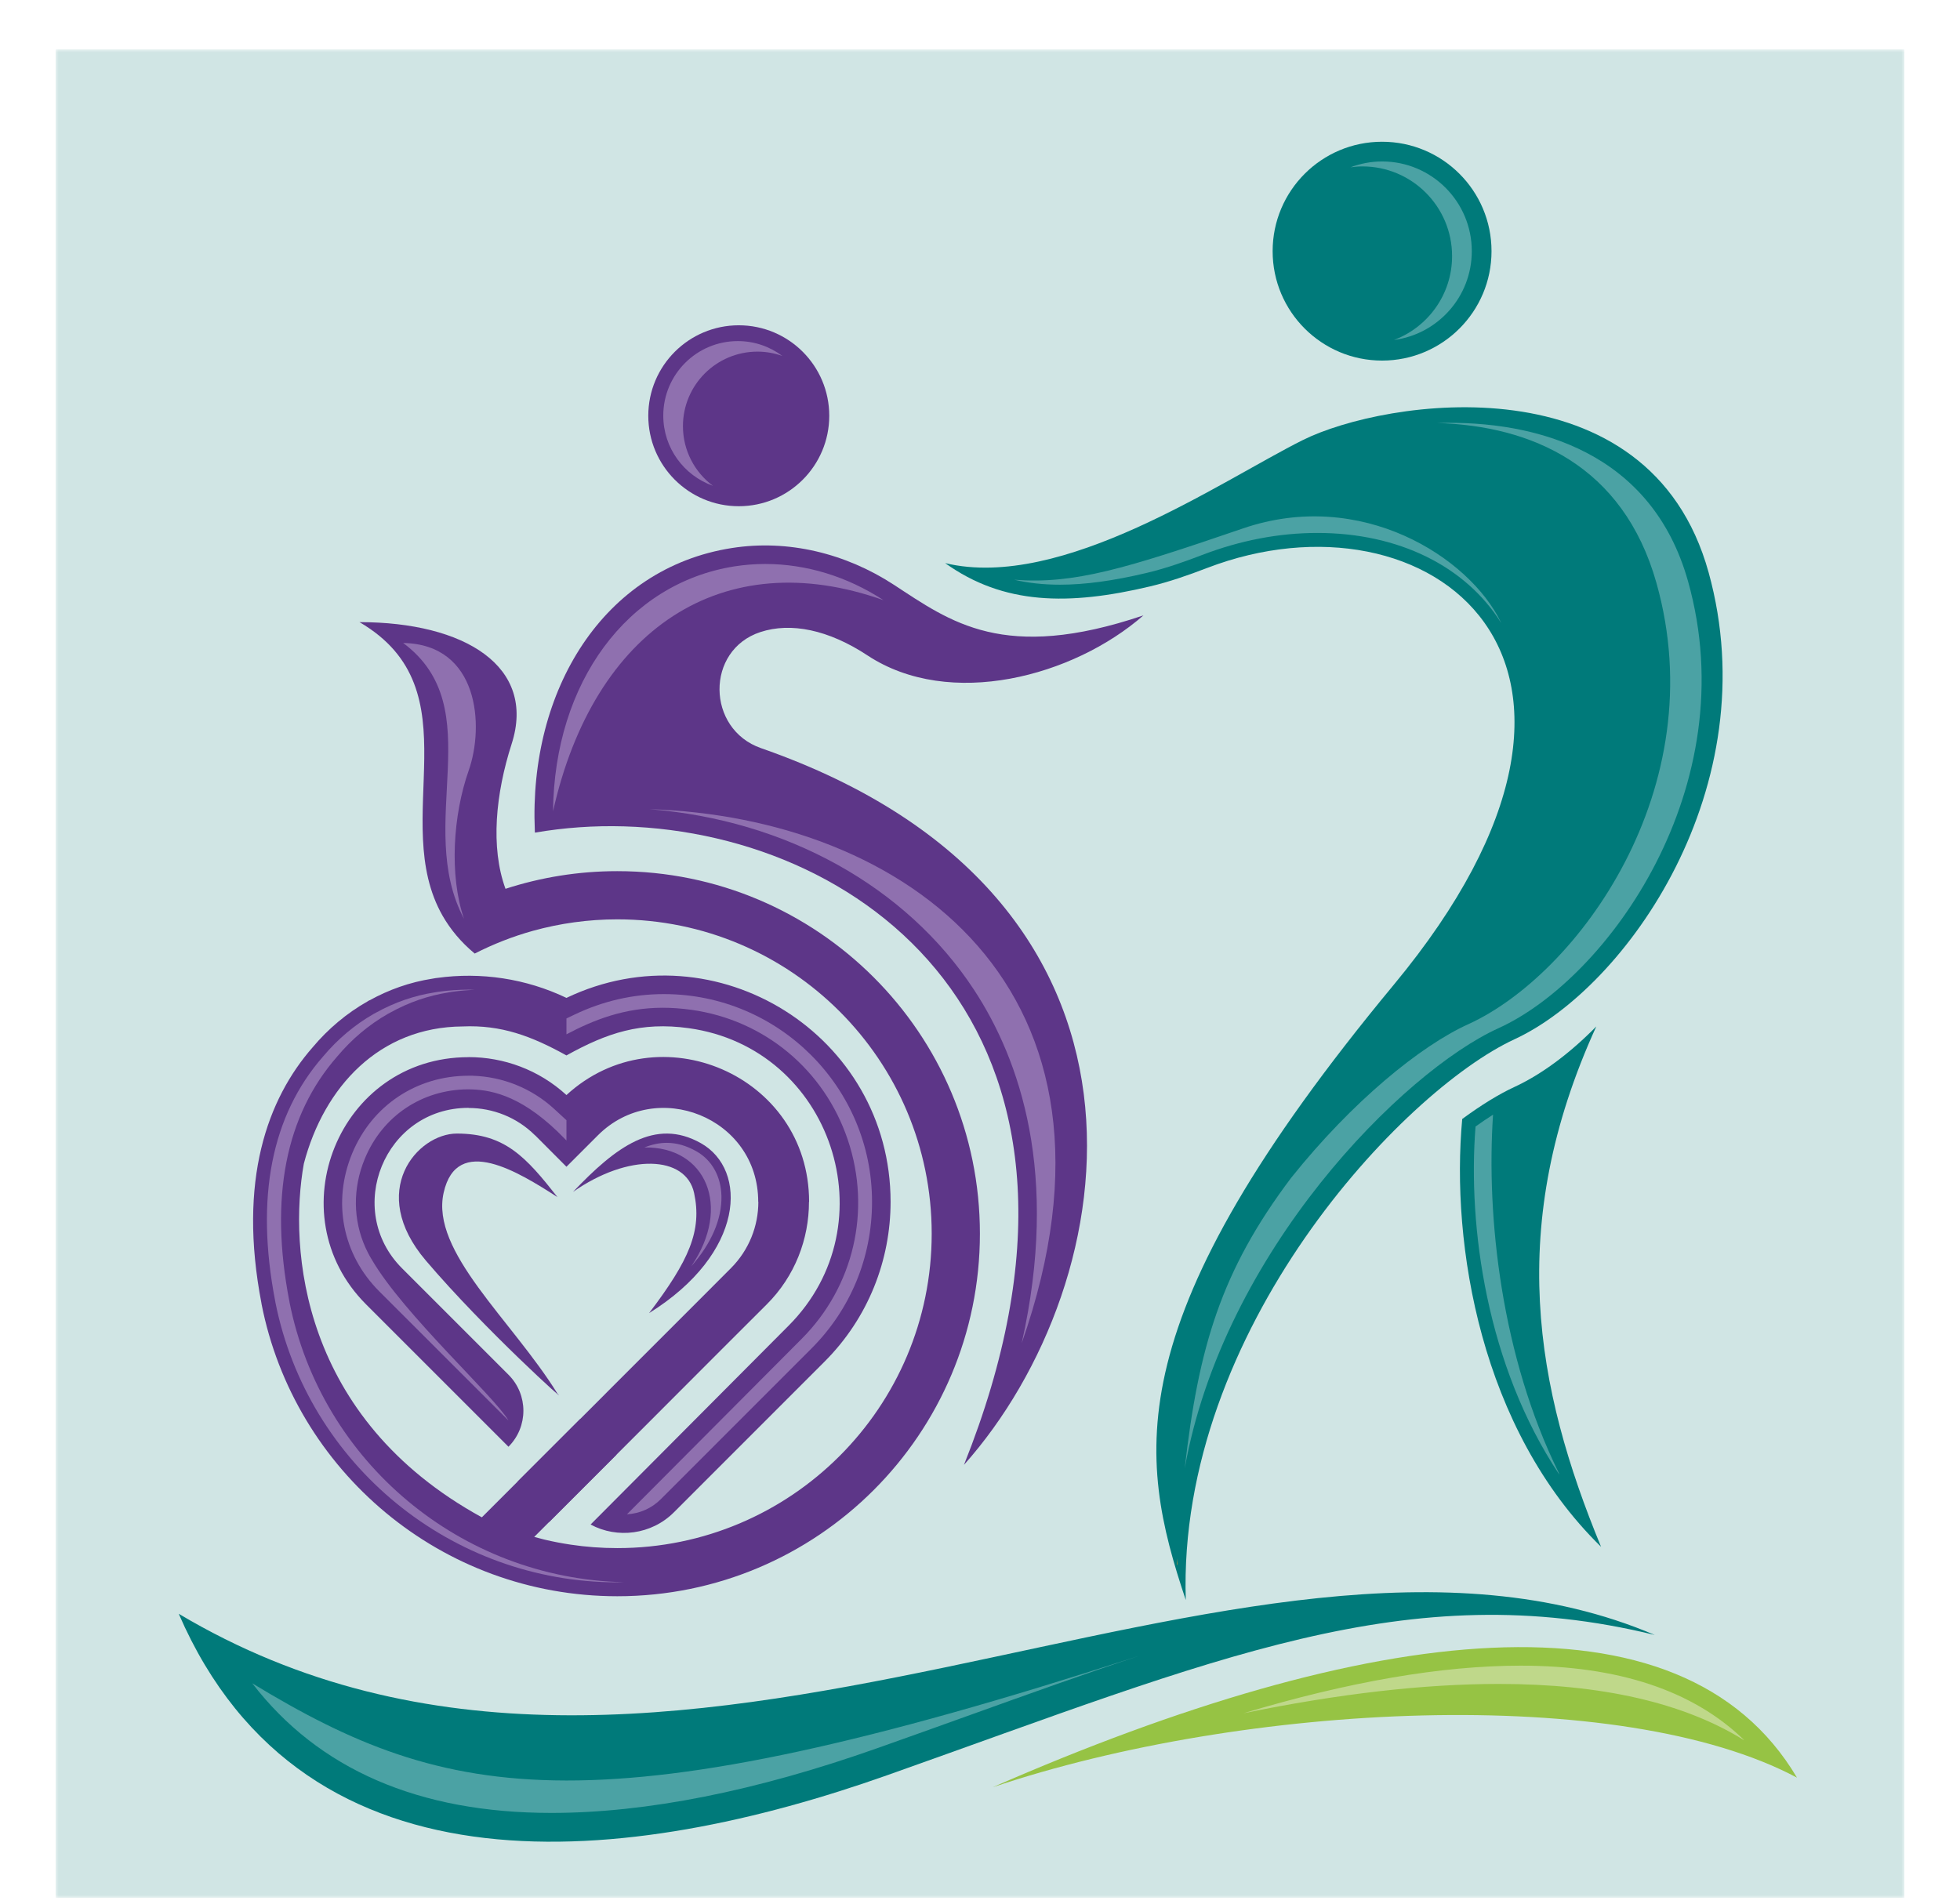 <?xml version="1.0" encoding="UTF-8"?><svg id="a" xmlns="http://www.w3.org/2000/svg" xmlns:xlink="http://www.w3.org/1999/xlink" viewBox="0 0 318 309"><defs><style>.h{fill:none;}.i{fill:url(#e);}.j{mask:url(#c);}.k{fill:#5d3688;}.l{filter:url(#d);}.m{fill:#96c344;}.n{fill:#fff;}.o{fill:#4ba2a4;}.p{fill:#bfd88a;}.q{fill:#8f70af;}.r{fill:#d0e5e4;}.s{clip-path:url(#g);}.t{clip-path:url(#f);}.u{clip-path:url(#b);}.v{fill:#007a7a;}.w{fill:#f7a11f;}</style><clipPath id="b"><rect class="h" x="9" y="8" width="300" height="300"/></clipPath><filter id="d" x="0" y="0" width="318" height="309" color-interpolation-filters="sRGB" filterUnits="userSpaceOnUse"><feFlood flood-color="#fff" result="bg"/><feBlend in="SourceGraphic" in2="bg"/></filter><radialGradient id="e" cx="-508.655" cy="186.15" fx="-508.655" fy="186.15" r="1" gradientTransform="translate(76457.247 28080.521) scale(150 -150)" gradientUnits="userSpaceOnUse"><stop offset="0" stop-color="#999"/><stop offset=".575" stop-color="#999"/><stop offset=".899" stop-color="#000"/><stop offset=".986" stop-color="#000"/><stop offset="1" stop-color="#000"/></radialGradient><mask id="c" x="0" y="0" width="318" height="309" maskUnits="userSpaceOnUse"><g class="l"><rect class="i" x="9" y="8" width="300" height="300"/></g></mask><clipPath id="f"><rect class="h" width="318" height="309"/></clipPath><clipPath id="g"><rect class="h" x="9" y="8" width="300" height="300"/></clipPath></defs><rect class="n" x="9" y="8" width="300" height="300"/><g class="u"><g class="j"><g class="t"><rect class="r" x="9" y="8" width="300" height="300"/></g></g><path class="v" d="M241.991,40.757c0,9.807-7.95,17.756-17.757,17.756s-17.756-7.949-17.756-17.756,7.95-17.756,17.756-17.756,17.757,7.949,17.757,17.756"/><path class="v" d="M186.598,95.156c3.154-.75,6.217-1.826,9.244-2.988,35.816-13.742,74.041,14.834,30.304,67.618-45.148,54.486-41.616,76.391-33.76,99.854-1.388-43.794,35.161-82.591,53.334-90.994,18.173-8.404,41.117-40.969,31.495-75.755-9.622-34.786-52.549-28.125-65.871-21.464-13.322,6.661-39.035,24.508-57.997,19.952,9.481,6.785,20.038,6.918,33.251,3.777"/><path class="v" d="M258.988,166.569c-4.359,4.435-8.947,7.813-13.268,9.811-2.521,1.165-5.403,2.936-8.482,5.203-1.875,20.373,2.998,50.329,22.524,69.421-10.632-25.761-15.563-52.035-.774-84.435"/><path class="k" d="M134.542,67.466c0,8.108-6.573,14.68-14.68,14.68s-14.68-6.572-14.68-14.68,6.572-14.68,14.68-14.68,14.68,6.573,14.68,14.68"/><path class="k" d="M100.158,141.365c-6.328,0-12.433,1.009-18.145,2.866-2.463-6.751-1.595-15.451.999-23.514,4.047-12.575-7.63-19.76-24.685-19.76,18.912,11.04,4.602,32.122,13.503,47.684,1.241,2.15,2.906,4.199,5.187,6.096,2.997-1.524,6.156-2.775,9.466-3.694,4.35-1.201,8.932-1.857,13.675-1.857,28.167,0,51.005,22.838,51.005,51.005s-22.838,51.025-51.005,51.025c-2.573,0-5.117-.192-7.589-.565-1.423-.212-2.826-.484-4.198-.807-.566-.142-1.131-.293-1.696-.444l16.924-16.925.778-.777,12.776-12.796,7.256-7.246c4.572-4.562,6.843-10.597,6.843-16.632h.02c0-20.577-24.493-30.982-39.369-17.328-4.481-4.107-10.183-6.156-15.885-6.156v.01c-21.082,0-31.255,25.482-16.631,40.106l23.11,23.11c3.227-3.227,3.227-8.459,0-11.686l-17.267-17.268c-9.487-9.486-2.876-26.037,10.788-26.037v.02c3.906,0,7.821,1.484,10.788,4.441l.01-.01,5.087,5.106,5.096-5.096c9.446-9.446,26.018-2.927,26.018,10.788h.02c0,3.906-1.494,7.811-4.471,10.788l-4.814,4.824-15.057,15.058-.959.968-19.558,19.559c-29.438-16.137-31.346-43.628-28.884-57.383,3.291-12.524,12.292-22.183,25.755-22.273,6.267-.273,11.162,1.544,16.854,4.703,6.57-3.654,12.07-5.501,19.851-4.421,23.221,3.23,32.668,31.8,16.157,48.31l-32.093,32.234c4.33,2.332,9.871,1.665,13.524-1.988l24.402-24.412c7.165-7.145,10.748-16.551,10.748-25.967,0-27.057-28.328-44.697-52.589-33.092-6.58-3.148-13.907-4.228-20.991-3.239-.172.02-.354.04-.535.081-.081.01-.162.03-.233.04-3.653.565-7.084,1.796-10.202,3.522l-.011-.02c-.08.05-.161.101-.242.151-3.411,1.928-6.438,4.471-8.961,7.479-7.347,8.386-12.151,21.576-8.306,41.558,0,.02.01.051.01.081v.01c5.298,27.036,29.136,47.432,57.726,47.432,32.486,0,58.826-26.34,58.826-58.836s-26.34-58.826-58.826-58.826"/><path class="k" d="M123.481,121.409c-8.893-3.101-9.052-15.913-.103-18.845,4.917-1.612,11.02-.395,17.362,3.788,13.364,8.816,33.428,3.424,44.776-6.491-22.712,7.676-31.312,1.016-40.527-4.991-7.762-5.061-17.108-7.374-26.262-5.938-20.881,3.276-32.935,23.084-31.956,45.84.005.114.01.228.015.342,4.76-.817,9.596-1.158,14.454-1.016,40.072,1.176,82.854,34.41,55.158,103.612,26.4-29.632,36.4-92.132-32.917-116.301"/><path class="k" d="M165.764,217.971c6.161-27.466-.278-45.988-7.726-57.34-11.006-16.791-30.498-27.571-52.683-29.324,41.248,1.301,80.653,28.948,60.409,86.664"/></g><polygon class="k" points="94.165 230.231 84.005 240.395 89.085 246.992 100.027 236.044 94.165 230.231"/><g class="s"><path class="k" d="M92.964,193.418c6.954-7.314,13.312-12.094,20.743-7.914,7.674,4.317,7.195,17.866-8.393,27.578,6.484-8.548,8.619-13.374,7.3-19.489s-10.648-6.489-19.65-.175"/><path class="k" d="M90.446,194.257c-5.096-6.475-8.497-10.3-16.307-10.31-6.415-.008-14.628,9.351-5.036,20.622,9.593,11.271,23.622,23.866,21.343,21.583-7.434-11.991-20.624-23.024-18.465-32.614,2.158-9.591,12.186-3.317,18.465.719"/><path class="q" d="M110.804,69.155c0-6.68,5.415-12.095,12.095-12.095,1.42,0,2.778.257,4.043.707-2.019-1.512-4.517-2.418-7.234-2.418-6.68,0-12.095,5.415-12.095,12.095,0,5.26,3.364,9.723,8.052,11.388-2.946-2.206-4.861-5.713-4.861-9.677"/><path class="q" d="M46.973,211.324v-.035l-.041-.211c-3.22-16.733-.6-30.072,7.787-39.645,2.364-2.817,5.106-5.123,8.183-6.892l.427-.23c3.001-1.661,6.182-2.76,9.455-3.267.037-.005.111-.018.188-.033l.103-.013.085-.021c.097-.022.194-.029.286-.04,1.2-.167,2.378-.269,3.545-.314-.324-.01-.648-.028-.971-.028-1.6,0-3.214.112-4.869.342-.091.011-.188.018-.285.04l-.086.021-.103.013c-.076.015-.15.028-.188.033-3.272.507-6.453,1.606-9.454,3.267l-.427.23c-3.077,1.769-5.819,4.075-8.183,6.892-8.387,9.573-11.007,22.912-7.787,39.645l.041.211v.035c5.243,26.343,28.549,45.447,55.479,45.447.358,0,.712-.021,1.069-.028-26.408-.57-49.09-19.477-54.254-45.419"/><path class="q" d="M143.346,97.393c-26.105-9.276-46.984,4.679-53.616,34.244.203-20.853,12.014-36.997,29.467-39.736,1.618-.248,3.28-.383,4.943-.383,6.673,0,13.315,2.031,19.206,5.875"/><path class="q" d="M165.764,217.971c6.161-27.466-.278-45.988-7.726-57.34-11.006-16.791-30.498-27.571-52.683-29.324,41.248,1.301,80.653,28.948,60.409,86.664"/><path class="q" d="M65.409,104.337c14.269,10.619,1.743,29.399,9.874,44.764-2.419-7.083-1.785-16.832.762-24.072,2.548-7.24,1.654-20.469-10.636-20.692"/><path class="q" d="M89.872,179.912c-3.619-3.31-8.29-5.198-13.21-5.349h-.647c-8.426,0-15.655,4.83-18.875,12.601-3.25,7.847-1.573,16.415,4.37,22.366l20.989,20.981c-2.234-3.859-16.964-17.182-22.169-26.097-.113-.18-.211-.361-.317-.541-.03-.046-.045-.083-.067-.121-.083-.143-.158-.293-.233-.436-.136-.263-.264-.527-.384-.79-.008-.015-.015-.038-.023-.053-2.016-4.468-2.121-9.622-.112-14.459,2.859-6.901,9.256-11.199,16.708-11.243,3.361.016,8.175.714,14.584,6.878l1.417,1.424v-3.295l-2.031-1.866Z"/><path class="q" d="M131.62,218.86c6.36-6.342,9.863-14.807,9.863-23.836,0-18.587-15.148-33.709-33.768-33.709-5.008,0-9.891,1.121-14.513,3.332l-1.299.622h0s0,2.575,0,2.575c4.406-2.328,9.375-4.312,15.61-4.312,1.509,0,3.032.11,4.656.335,11.845,1.647,21.577,9.747,25.398,21.139,3.834,11.434.95,23.802-7.522,32.275l-28.324,28.449c2.08-.115,4.016-.976,5.494-2.454l24.406-24.416Z"/><path class="q" d="M112.97,186.816c-1.631-.918-3.204-1.364-4.806-1.364-1.214,0-2.421.275-3.618.749,9.987-.174,14.224,9.618,7.607,19.285,3.23-3.655,4.982-7.625,4.897-11.404-.072-3.199-1.559-5.848-4.08-7.266"/><path class="w" d="M190.972,253.798c.025.074.048.147.073.221-.012-.385-.015-.767-.021-1.151-.018.307-.035.619-.052.93"/><path class="o" d="M224.235,26.2c-1.807,0-3.53.345-5.127.947.632-.084,1.272-.143,1.927-.143,8.04,0,14.557,6.518,14.557,14.557,0,6.232-3.924,11.534-9.43,13.61,7.126-.945,12.629-7.03,12.629-14.414,0-8.04-6.517-14.557-14.556-14.557"/><path class="o" d="M242.239,180.884c-.916.581-1.863,1.22-2.84,1.92-1.288,16.241,1.808,38.827,13.595,56.483-.029-.091-.058-.183-.087-.275-9.294-18.893-11.787-41.417-10.668-58.128"/><path class="o" d="M273.864,94.288c-5.868-20.814-24.422-26.137-40.695-25.645,15.223.457,30.179,6.796,35.579,25.951,9.393,33.322-12.812,63.571-30.555,71.621-7.696,3.491-18.764,12.47-28.724,24.932-11.397,15.122-15.032,27.564-17.257,47.161,6.259-35.215,35.415-64.428,50.903-71.454,17.742-8.05,40.143-39.244,30.749-72.566"/><path class="o" d="M171.987,94.881c4.045,0,8.655-.628,14.089-1.92,3.248-.773,6.35-1.899,8.957-2.899,6.19-2.375,12.484-3.579,18.709-3.579,13.179,0,24.055,5.404,29.808,14.596-.018-.041-.031-.081-.051-.122-5.097-10.53-22.655-21.781-41.827-15.211-19.173,6.57-27.369,9.066-37.111,8.332,2.318.54,4.777.803,7.425.803h.001Z"/><path class="v" d="M29,261.873c79.407,47.298,172.235-25.233,239.477,3.437-40.145-9.812-71.237,3.886-124.537,22.763-41.285,14.622-94.383,21.28-114.94-26.2"/><path class="m" d="M161.061,290.021c60.731-26.575,111.719-33.25,130.489-1.558-28.691-15.284-89.794-12.142-130.489,1.558"/><path class="p" d="M243.191,273.259c16.648,0,29.916,3.045,39.666,9.064.034.01.07.018.104.028-8.246-8.009-20.391-12.058-36.243-12.058-12.826,0-27.872,2.595-44.963,7.723,15.396-3.159,29.245-4.757,41.436-4.757"/><path class="o" d="M40.926,273.154c10.754,13.971,27.018,21.035,48.538,21.035,15.401,0,33.204-3.54,52.917-10.521,5.036-1.784,9.874-3.521,14.539-5.197,9.963-3.578,19.115-6.865,27.739-9.727-87.811,28.515-111.761,23.841-143.733,4.41"/></g></svg>